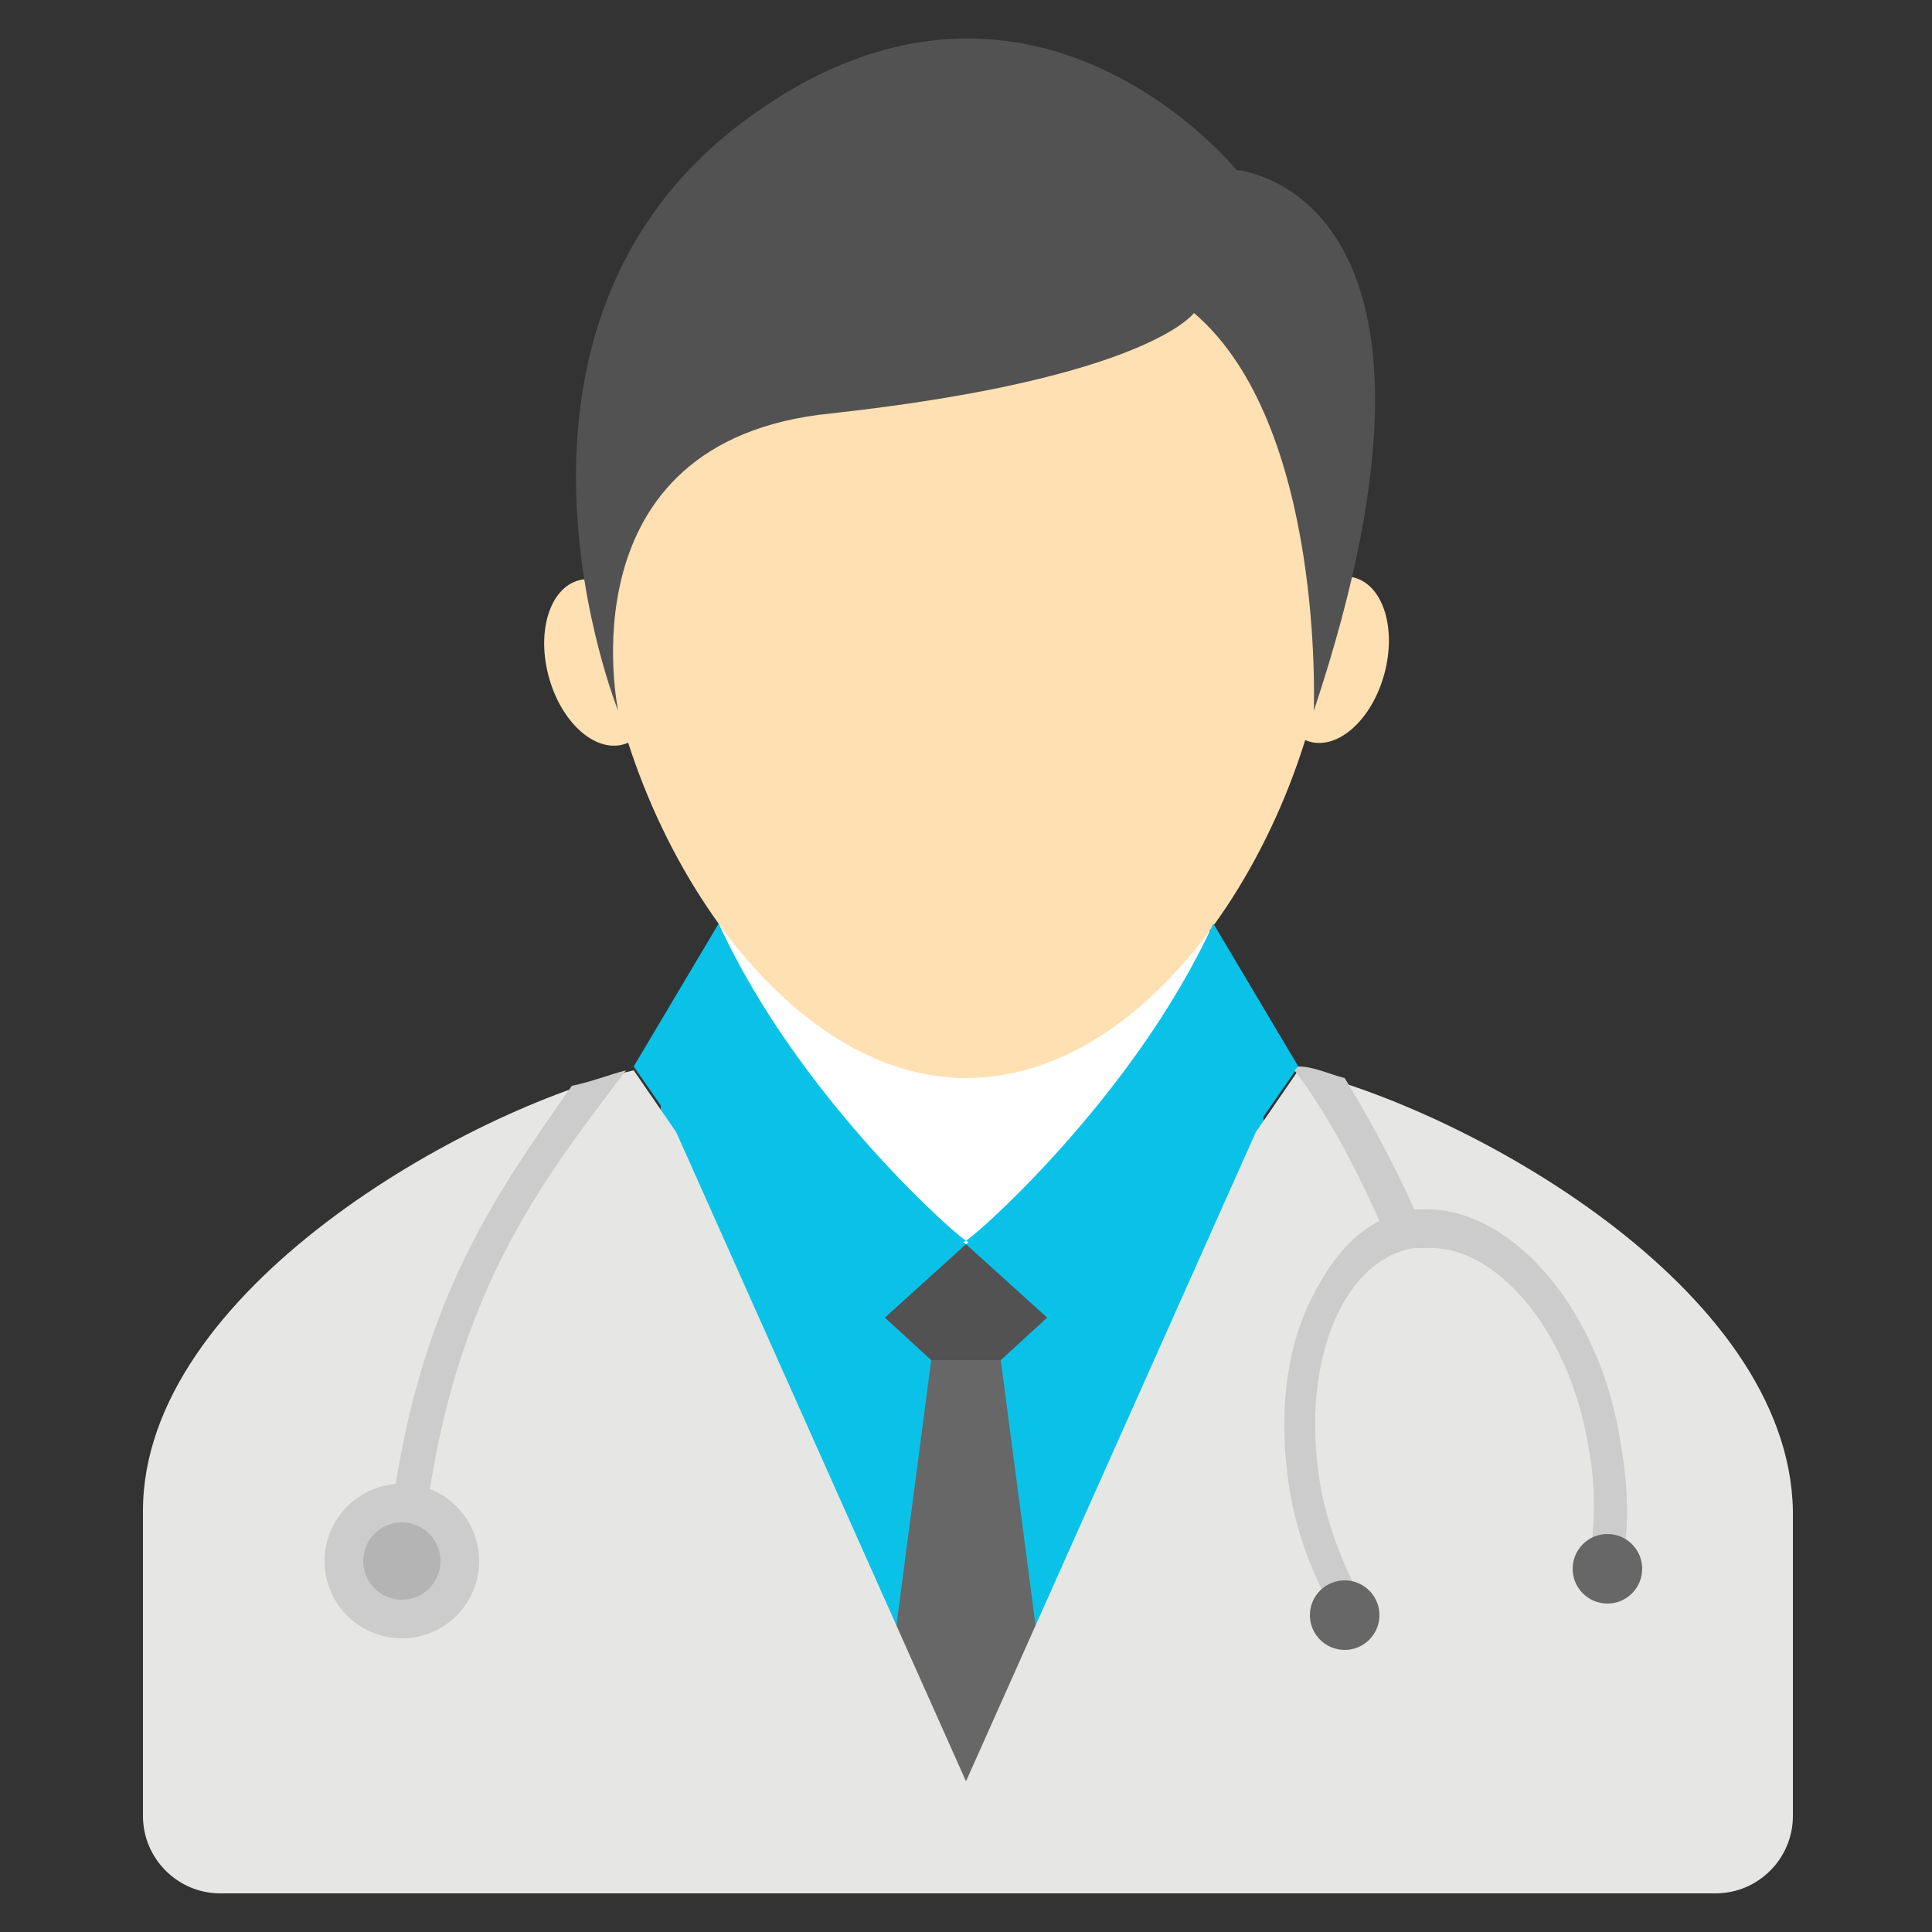 <svg xmlns="http://www.w3.org/2000/svg" version="1.1" xmlns:xlink="http://www.w3.org/1999/xlink" width="512" height="512" x="0" y="0" viewBox="0 0 50 50" style="enable-background:new 0 0 512 512" xml:space="preserve" class=""><rect x="0" y="0" width="50" height="50" fill="#333333" stroke="none"/><g><path fill="#ffffff" d="M18.6 19.5h12.7v16.9H18.6z" opacity="1" data-original="#fbc791" class=""></path><path fill="#ffe0b2" d="M34.5 14.7c0 5.8-4.2 13.2-9.5 13.2-5.2 0-9.5-7.4-9.5-13.2s4.2-9 9.5-9c5.2 0 9.5 3.2 9.5 9z" opacity="1" data-original="#ffe0b2" class=""></path><ellipse cx="34.5" cy="17.1" fill="#ffe0b2" rx="2.2" ry="1.4" transform="rotate(-74.87 34.47 17.102)" opacity="1" data-original="#ffe0b2" class=""></ellipse><ellipse cx="15.5" cy="17.1" fill="#ffe0b2" rx="2.2" ry="1.4" transform="scale(-1) rotate(74.87 22.34 -20.303)" opacity="1" data-original="#ffe0b2" class=""></ellipse><path fill="#525252" d="M16 18.4s-4-9.9 3.3-15.3S32 4.4 32 4.4s6.5.5 2 14c0 0 .3-7.4-3.1-10.3 0 0-1.2 1.7-9.4 2.6-7 .7-5.5 7.7-5.5 7.7z" opacity="1" data-original="#525252" class=""></path><path fill="#0ac2e8" d="M32.7 31.5v-4c-.9-.1-1.5-.1-1.5-.1L25 32.2l-6.1-4.8s-.7 0-1.8.2v4.1h-2.7v16.1h19.4V31.5z" opacity="1" data-original="#56b3e5" class=""></path><path fill="#676767" d="m27.5 47.4-1.6-12.2h-1.8l-1.6 12.2z" opacity="1" data-original="#676767"></path><path fill="#0ac2e8" d="m31.4 23.9 2.2 3.7-5.2 7.5-3.4-3c0 .1 4.3-3.6 6.4-8.2zM18.6 23.9l-2.2 3.7 5.2 7.5 3.4-3c0 .1-4.3-3.6-6.4-8.2z" opacity="1" data-original="#98d0f1" class=""></path><path fill="#525252" d="m25.9 35.2 1.2-1.1-2.1-1.9-2.1 1.9 1.2 1.1z" opacity="1" data-original="#525252" class=""></path><path fill="#e6e6e5" d="m33.6 27.7-1.1 1.6L25 46.1l-7.5-16.8-1.1-1.6c-4.3 1-12.7 5.7-12.7 11.4V47c0 1.1.9 2 2 2h38.7c1.1 0 2-.9 2-2v-7.9c-.1-5.8-8.5-10.4-12.8-11.4z" opacity="1" data-original="#e6e6e5" class=""></path><path fill="#cdcccc" d="M33.8 33.9c-.6 1.4-.7 3.1-.4 4.8.2 1.1.6 2.1 1.1 3v.1l.9-.2-.1-.1c-.5-.9-.9-1.9-1.1-2.9-.6-3.2.5-6 2.4-6.3h.3c1.8-.1 3.7 2.1 4.2 5.1.2 1 .2 2.1 0 3.1v.1l.9-.2v-.1c.2-1 .1-2.1-.1-3.2-.6-3.4-2.9-5.9-5.1-5.8h-.2c-.3-.7-1-2.1-1.8-3.4-.4-.1-.8-.3-1.2-.3l-.1.1c1 1.3 1.8 3 2.2 3.9-.8.4-1.4 1.2-1.9 2.3z" opacity="1" data-original="#cdcccc" class=""></path><circle cx="34.8" cy="41.8" r=".9" fill="#676767" opacity="1" data-original="#676767"></circle><circle cx="41.6" cy="40.6" r=".9" fill="#676767" opacity="1" data-original="#676767"></circle><path fill="#cdcccc" d="M10.9 40.4c.6-6.8 3.2-9.9 5.3-12.7-.4.1-.9.3-1.4.4-2.1 3-4.2 5.9-4.8 12.2z" opacity="1" data-original="#cdcccc" class=""></path><circle cx="10.4" cy="40.4" r="2" fill="#cdcccc" opacity="1" data-original="#cdcccc" class=""></circle><circle cx="10.4" cy="40.4" r="1" fill="#b4b4b4" opacity="1" data-original="#b4b4b4" class=""></circle></g></svg>